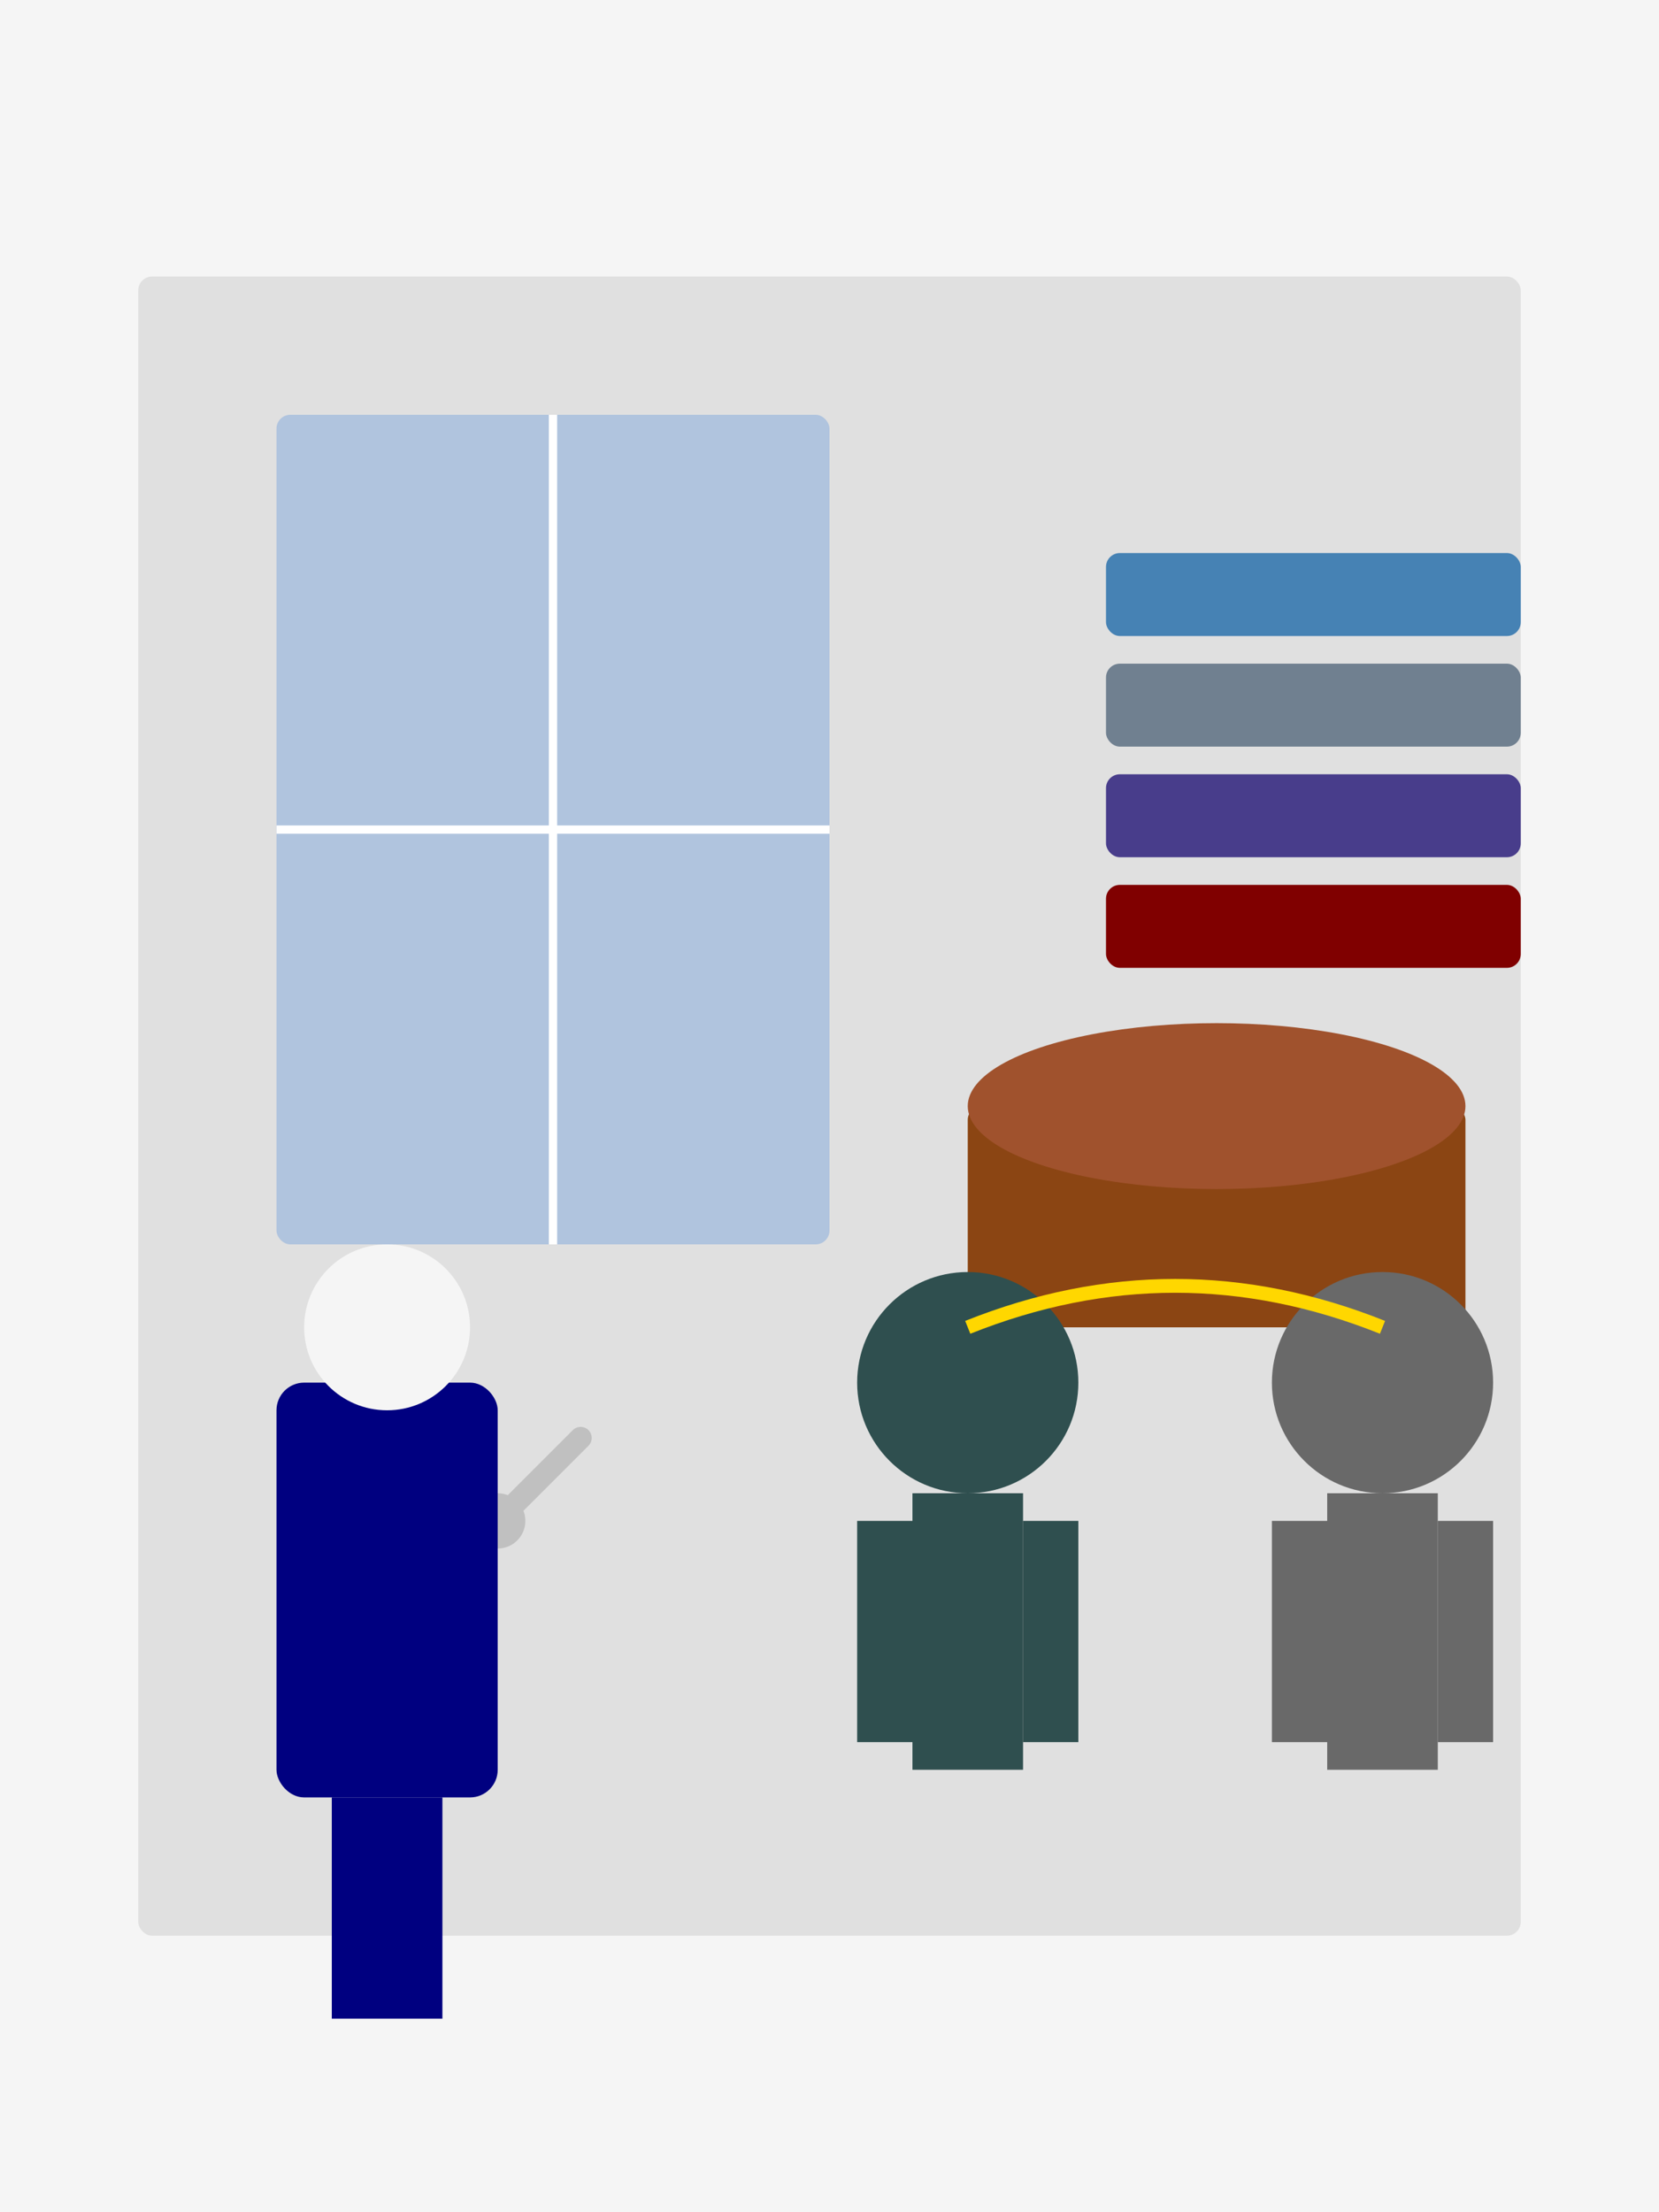 <svg width="600" height="800" viewBox="0 0 600 800" fill="none" xmlns="http://www.w3.org/2000/svg">
  <!-- Background gradient -->
  <rect width="600" height="800" fill="#F5F5F5"/>
  
  <!-- Tailor shop interior -->
  <rect x="50" y="100" width="500" height="600" fill="#E0E0E0" rx="5"/>
  
  <!-- Window -->
  <rect x="100" y="150" width="200" height="300" fill="#B0C4DE" rx="5"/>
  <line x1="200" y1="150" x2="200" y2="450" stroke="#FFFFFF" stroke-width="3"/>
  <line x1="100" y1="300" x2="300" y2="300" stroke="#FFFFFF" stroke-width="3"/>
  
  <!-- Consultation table -->
  <rect x="350" y="400" width="180" height="80" fill="#8B4513" rx="5"/>
  <ellipse cx="440" cy="400" rx="90" ry="30" fill="#A0522D"/>
  
  <!-- Fabric rolls -->
  <rect x="400" y="200" width="150" height="30" fill="#4682B4" rx="5"/>
  <rect x="400" y="240" width="150" height="30" fill="#708090" rx="5"/>
  <rect x="400" y="280" width="150" height="30" fill="#483D8B" rx="5"/>
  <rect x="400" y="320" width="150" height="30" fill="#800000" rx="5"/>
  
  <!-- Tailor (simplified silhouette) -->
  <circle cx="350" cy="500" r="40" fill="#2F4F4F"/>
  <rect x="330" y="540" width="40" height="100" fill="#2F4F4F"/>
  <rect x="310" y="550" width="20" height="80" fill="#2F4F4F"/>
  <rect x="370" y="550" width="20" height="80" fill="#2F4F4F"/>
  
  <!-- Client (simplified silhouette) -->
  <circle cx="500" cy="500" r="40" fill="#696969"/>
  <rect x="480" y="540" width="40" height="100" fill="#696969"/>
  <rect x="460" y="550" width="20" height="80" fill="#696969"/>
  <rect x="520" y="550" width="20" height="80" fill="#696969"/>
  
  <!-- Measuring tape -->
  <path d="M 350 480 Q 425 450, 500 480" stroke="#FFD700" stroke-width="5" fill="none"/>
  
  <!-- Scissors -->
  <circle cx="150" cy="550" r="10" fill="#C0C0C0"/>
  <circle cx="180" cy="550" r="10" fill="#C0C0C0"/>
  <path d="M 150 550 L 120 520" stroke="#C0C0C0" stroke-width="8" stroke-linecap="round"/>
  <path d="M 180 550 L 210 520" stroke="#C0C0C0" stroke-width="8" stroke-linecap="round"/>
  
  <!-- Suit on mannequin -->
  <rect x="100" y="500" width="80" height="150" fill="#000080" rx="10"/>
  <rect x="120" y="650" width="40" height="80" fill="#000080"/>
  <circle cx="140" cy="480" r="30" fill="#F5F5F5"/>
</svg>